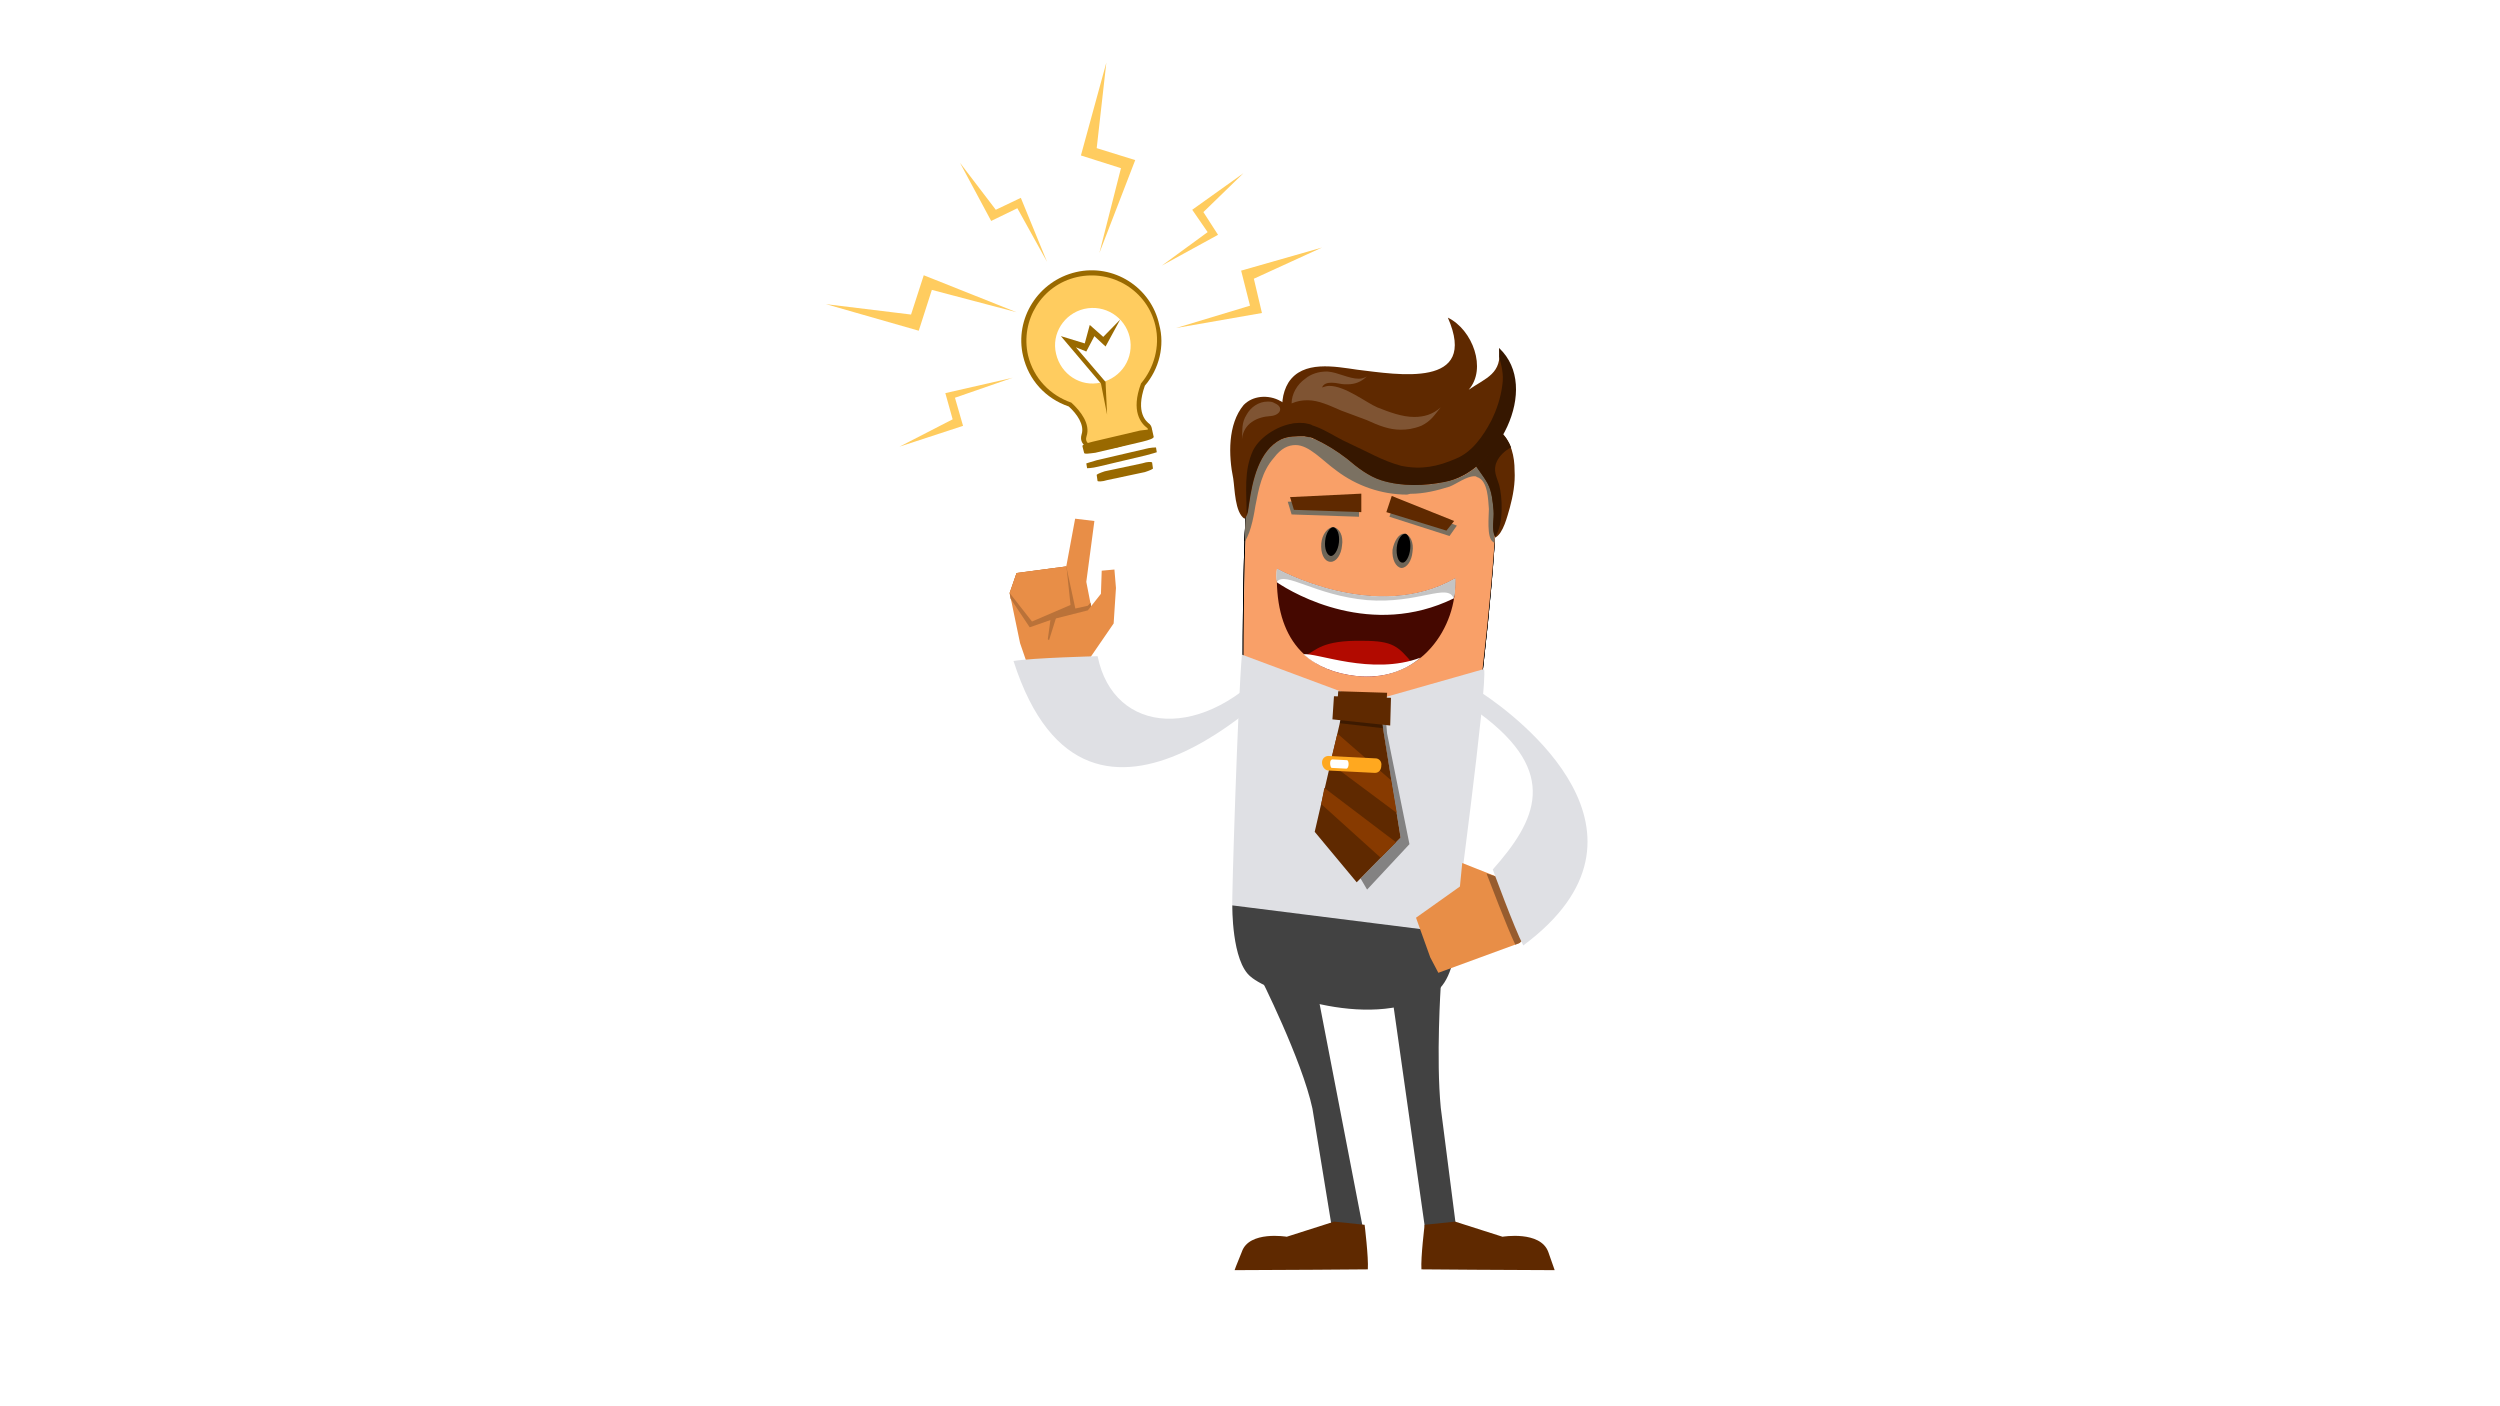 <svg version="1.1" viewBox="0.0 0.0 2560.333 1440.0" fill="none" stroke="none" stroke-linecap="square" stroke-miterlimit="10" xmlns:xlink="http://www.w3.org/1999/xlink" xmlns="http://www.w3.org/2000/svg"><rect x="0.0" y="0.0" width="2560.333" height="1440.0" fill="#333333" stroke="none"/><clipPath id="g712cab4f2c_0_129.0"><path d="m0 0l2560.333 0l0 1440.0l-2560.333 0l0 -1440.0z" clip-rule="nonzero"/></clipPath><g clip-path="url(#g712cab4f2c_0_129.0)"><path fill="#ffffff" d="m0 0l2560.333 0l0 1440.0l-2560.333 0z" fill-rule="evenodd"/><path fill="#ffffff" d="m1166.956 1302.993l0 0c0 -7.276 27.971 -14.253 77.761 -19.398c49.789 -5.145 117.318 -8.035 187.731 -8.035l0 0c146.627 0 265.492 12.282 265.492 27.432l0 0c0 15.151 -118.865 27.432 -265.492 27.432l0 0c-146.627 0 -265.492 -12.282 -265.492 -27.432z" fill-rule="evenodd"/><path fill="#e88e47" d="m1092.007 580.116l9.073 -48.914l19.723 2.367l-8.284 62.326l9.073 46.547l-10.651 37.474l-57.198 5.128l-9.073 -26.429l-10.651 -51.281l7.1 -20.512l50.886 -6.706z" fill-rule="evenodd"/><path fill="#ba7239" d="m1121.592 642.442l-4.734 -25.246l-2.761 3.156l-37.474 8.284l-3.55 26.035l35.502 25.246l3.945 -6.312l9.073 -31.163z" fill-rule="evenodd"/><path fill="#e88e47" d="m1108.574 685.044l31.952 -46.547l2.367 -36.291l-1.578 -18.934l-13.017 1.183l-0.789 23.668l-13.412 16.962l-32.741 8.284l-8.284 26.429l35.502 25.246z" fill-rule="evenodd"/><path fill="#dfe0e4" d="m1326.715 683.495c0 0 -211.64 234.284 -288.75 -6.553c19.688 -3.277 86.133 -4.915 86.133 -4.915c16.406 81.098 109.922 88.471 182.109 3.277l20.508 8.192z" fill-rule="evenodd"/><path fill="#ba7239" d="m1092.007 580.116l-50.886 6.706l-7.1 20.512l0.789 5.523l19.723 29.585l47.336 -16.568l-9.862 -45.758z" fill-rule="evenodd"/><path fill="#e88e47" d="m1096.346 619.562l-4.339 -41.025l0 1.578l-50.886 6.706l-7.1 20.512l22.879 29.191l39.447 -16.962z" fill-rule="evenodd"/><path fill="#424242" d="m1349.853 1019.909c45.893 237.506 45.893 237.506 45.893 237.506c-31.961 -1.638 -31.961 -1.638 -31.961 -1.638c-19.668 -120.391 -19.668 -120.391 -19.668 -120.391c-10.654 -49.958 -54.088 -135.952 -54.088 -135.952l59.824 20.475z" fill-rule="evenodd"/><path fill="#424242" d="m1426.12 1023.218c34.603 244.058 34.603 244.058 34.603 244.058c30.484 -10.647 30.484 -10.647 30.484 -10.647c-15.654 -122.029 -15.654 -122.029 -15.654 -122.029c-4.943 -50.777 0 -125.305 0 -125.305l-49.433 13.923z" fill-rule="evenodd"/><path fill="#000000" d="m1274.315 976.498c0 0 0 0 0 0c1.643 2.456 1.643 6.55 2.464 11.463c0 4.913 1.643 9.825 7.392 13.1c27.102 14.738 71.452 31.113 115.801 31.113c9.034 0 18.068 0 27.103 -1.638c13.962 -2.456 27.102 -7.369 39.422 -13.919c2.464 -1.638 4.928 -3.275 7.392 -4.913c0 0 0 0 0 0c0 0 0 0 0 0c2.464 -13.1 58.311 -369.268 59.133 -510.916c0 -1.638 0 -3.275 0 -4.094c0 -20.469 -0.821 -36.026 -3.285 -45.851c0 0 0 0 0 0c-0.821 -0.819 -0.821 -0.819 -0.821 -0.819c-13.141 0 -27.103 -0.819 -40.243 -1.638c-2.464 0 -4.928 0 -7.391 -0.819c-44.35 -2.456 -89.52 -4.913 -134.691 -7.369c-4.106 0 -8.213 0 -13.141 0c-15.604 -0.819 -32.03 -2.456 -48.456 -3.275c0 0 0 0 0 0c0 0.819 0 0.819 0 0.819c-2.464 9.825 -4.928 25.382 -6.57 45.033c-4.106 48.308 -5.749 121.998 -5.749 198.144c0 99.072 2.464 201.419 2.464 257.096c0 19.651 -0.821 33.57 -1.643 38.482c0 0 0 0 0 0c0.821 0 0.821 0 0.821 0c0 0 0 0 0 0c0 0 0 0 0 0c0.821 -4.913 1.643 -18.832 1.643 -38.482c0 -55.677 -2.464 -158.024 -2.464 -257.096c0 -76.146 1.643 -149.836 5.749 -198.144c1.643 -19.651 4.106 -35.207 6.57 -45.033c-0.821 0 -0.821 0 -0.821 0c0 0 0 0 0 0c16.426 0.819 32.851 2.456 48.456 3.275c4.106 0 9.034 0 13.141 0c45.171 2.456 90.342 4.913 134.691 7.369c2.464 0.819 4.928 0.819 7.391 0.819c13.141 0.819 27.103 1.638 40.243 1.638c0 0 0 0 0 0c0 0 0 0 0 0c2.464 9.825 3.285 26.201 3.285 45.851c0 0.819 0 2.456 0 4.094c-0.821 72.052 -14.783 199.781 -29.566 309.497c-7.392 54.858 -14.783 104.803 -19.711 141.648c-3.285 18.013 -5.749 33.57 -7.392 43.395c-0.821 5.731 -0.821 9.007 -1.643 12.282c0 0.819 0 2.456 -0.821 3.275c0 0 0 0 0 0.819c0 0 0 0 0 0c0 0 0 0 0 0c0.821 0 0.821 0 0.821 0c-0.821 0 -0.821 0 -0.821 0c0 0 0 0 0 0c0.821 0 0.821 0 0.821 0c-0.821 0 -0.821 0 -0.821 0c0.821 0 0.821 0 0.821 0c-0.821 0 -0.821 0 -0.821 0c0 0 0 0 0 0c0.821 0 0.821 0 0.821 0c-0.821 0 -0.821 0 -0.821 0c-1.643 1.638 -4.106 2.456 -6.57 4.094c-12.319 6.55 -25.46 11.463 -39.422 13.919c-9.034 1.638 -18.068 1.638 -27.103 1.638c-44.349 0 -88.699 -15.557 -115.801 -31.114c-4.928 -3.275 -6.57 -7.369 -6.57 -12.282c-0.821 -4.913 -0.821 -9.007 -3.285 -11.463c0 0 0 0 0 0c0 0 0 0 0 0c0 0 0 0 0 0" fill-rule="evenodd"/><path fill="#000000" d="m1274.315 976.498c0 0 0 0 0 0c1.643 2.456 1.643 6.55 2.464 11.463c0 4.913 1.643 9.825 7.392 13.1c27.102 14.738 71.452 31.113 115.801 31.113c9.034 0 18.068 0 27.103 -1.638c13.962 -2.456 27.102 -7.369 39.422 -13.919c2.464 -1.638 4.928 -3.275 7.392 -4.913c0 0 0 0 0 0c0 0 0 0 0 0c2.464 -13.1 58.311 -369.268 59.133 -510.916c0 -1.638 0 -3.275 0 -4.094c0 -20.469 -0.821 -36.026 -3.285 -45.851c0 0 0 0 0 0c-0.821 -0.819 -0.821 -0.819 -0.821 -0.819c-13.141 0 -27.103 -0.819 -40.243 -1.638c-2.464 0 -4.928 0 -7.391 -0.819c-44.35 -2.456 -89.52 -4.913 -134.691 -7.369c-4.106 0 -8.213 0 -13.141 0c-15.604 -0.819 -32.03 -2.456 -48.456 -3.275c0 0 0 0 0 0c0 0.819 0 0.819 0 0.819c-2.464 9.825 -4.928 25.382 -6.57 45.033c-4.106 48.308 -5.749 121.998 -5.749 198.144c0 99.072 2.464 201.419 2.464 257.096c0 19.651 -0.821 33.57 -1.643 38.482c0 0 0 0 0 0c0.821 0 0.821 0 0.821 0c0 0 0 0 0 0c0 0 0 0 0 0c0.821 -4.913 1.643 -18.832 1.643 -38.482c0 -55.677 -2.464 -158.024 -2.464 -257.096c0 -76.146 1.643 -149.836 5.749 -198.144c1.643 -19.651 4.106 -35.207 6.57 -45.033c-0.821 0 -0.821 0 -0.821 0c0 0 0 0 0 0c16.426 0.819 32.851 2.456 48.456 3.275c4.106 0 9.034 0 13.141 0c45.171 2.456 90.342 4.913 134.691 7.369c2.464 0.819 4.928 0.819 7.391 0.819c13.141 0.819 27.103 1.638 40.243 1.638c0 0 0 0 0 0c0 0 0 0 0 0c2.464 9.825 3.285 26.201 3.285 45.851c0 0.819 0 2.456 0 4.094c-0.821 72.052 -14.783 199.781 -29.566 309.497c-7.392 54.858 -14.783 104.803 -19.711 141.648c-3.285 18.013 -5.749 33.57 -7.392 43.395c-0.821 5.731 -0.821 9.007 -1.643 12.282c0 0.819 0 2.456 -0.821 3.275c0 0 0 0 0 0.819c0 0 0 0 0 0c0 0 0 0 0 0c0.821 0 0.821 0 0.821 0c-0.821 0 -0.821 0 -0.821 0c0 0 0 0 0 0c0.821 0 0.821 0 0.821 0c-0.821 0 -0.821 0 -0.821 0c0.821 0 0.821 0 0.821 0c-0.821 0 -0.821 0 -0.821 0c0 0 0 0 0 0c0.821 0 0.821 0 0.821 0c-0.821 0 -0.821 0 -0.821 0c-1.643 1.638 -4.106 2.456 -6.57 4.094c-12.319 6.55 -25.46 11.463 -39.422 13.919c-9.034 1.638 -18.068 1.638 -27.103 1.638c-44.349 0 -88.699 -15.557 -115.801 -31.114c-4.928 -3.275 -6.57 -7.369 -6.57 -12.282c-0.821 -4.913 -0.821 -9.007 -3.285 -11.463c0 0 0 0 0 0c0 0 0 0 0 0c0 0 0 0 0 0" fill-rule="evenodd"/><path fill="#000000" d="m1274.315 976.498c0 0 0 0 0 0c1.643 2.456 1.643 6.55 2.464 11.463c0 4.913 1.643 9.825 7.392 13.1c27.102 14.738 71.452 31.113 115.801 31.113c9.034 0 18.068 0 27.103 -1.638c13.962 -2.456 27.102 -7.369 39.422 -13.919c2.464 -1.638 4.928 -3.275 7.392 -4.913c0 0 0 0 0 0c0 0 0 0 0 0c2.464 -13.1 58.311 -369.268 59.133 -510.916c0 -1.638 0 -3.275 0 -4.094c0 -20.469 -0.821 -36.026 -3.285 -45.851c0 0 0 0 0 0c-0.821 -0.819 -0.821 -0.819 -0.821 -0.819c-13.141 0 -27.103 -0.819 -40.243 -1.638c-2.464 0 -4.928 0 -7.391 -0.819c-44.35 -2.456 -89.52 -4.913 -134.691 -7.369c-4.106 0 -8.213 0 -13.141 0c-15.604 -0.819 -32.03 -2.456 -48.456 -3.275c0 0 0 0 0 0c0 0.819 0 0.819 0 0.819c-2.464 9.825 -4.928 25.382 -6.57 45.033c-4.106 48.308 -5.749 121.998 -5.749 198.144c0 99.072 2.464 201.419 2.464 257.096c0 19.651 -0.821 33.57 -1.643 38.482c0 0 0 0 0 0c0.821 0 0.821 0 0.821 0c0 0 0 0 0 0c0 0 0 0 0 0c0.821 -4.913 1.643 -18.832 1.643 -38.482c0 -55.677 -2.464 -158.024 -2.464 -257.096c0 -76.146 1.643 -149.836 5.749 -198.144c1.643 -19.651 4.106 -35.207 6.57 -45.033c-0.821 0 -0.821 0 -0.821 0c0 0 0 0 0 0c16.426 0.819 32.851 2.456 48.456 3.275c4.106 0 9.034 0 13.141 0c45.171 2.456 90.342 4.913 134.691 7.369c2.464 0.819 4.928 0.819 7.391 0.819c13.141 0.819 27.103 1.638 40.243 1.638c0 0 0 0 0 0c0 0 0 0 0 0c2.464 9.825 3.285 26.201 3.285 45.851c0 0.819 0 2.456 0 4.094c-0.821 72.052 -14.783 199.781 -29.566 309.497c-7.392 54.858 -14.783 104.803 -19.711 141.648c-3.285 18.013 -5.749 33.57 -7.392 43.395c-0.821 5.731 -0.821 9.007 -1.643 12.282c0 0.819 0 2.456 -0.821 3.275c0 0 0 0 0 0.819c0 0 0 0 0 0c0 0 0 0 0 0c0.821 0 0.821 0 0.821 0c-0.821 0 -0.821 0 -0.821 0c0 0 0 0 0 0c0.821 0 0.821 0 0.821 0c-0.821 0 -0.821 0 -0.821 0c0.821 0 0.821 0 0.821 0c-0.821 0 -0.821 0 -0.821 0c0 0 0 0 0 0c0.821 0 0.821 0 0.821 0c-0.821 0 -0.821 0 -0.821 0c-1.643 1.638 -4.106 2.456 -6.57 4.094c-12.319 6.55 -25.46 11.463 -39.422 13.919c-9.034 1.638 -18.068 1.638 -27.103 1.638c-44.349 0 -88.699 -15.557 -115.801 -31.114c-4.928 -3.275 -6.57 -7.369 -6.57 -12.282c-0.821 -4.913 -0.821 -9.007 -3.285 -11.463c0 0 0 0 0 0c0 0 0 0 0 0c0 0 0 0 0 0" fill-rule="evenodd"/><path fill="#f9a068" d="m1274.535 976.634c4.103 4.914 -0.821 18.019 9.847 23.752c32.823 18.838 91.085 38.494 142.782 29.485c13.95 -2.457 27.079 -6.552 39.388 -13.104c2.462 -1.638 4.924 -3.276 7.385 -4.914c0 -0.819 57.441 -366.925 59.082 -511.074c0 -22.114 -1.641 -39.313 -4.103 -49.961c-13.13 -0.819 -27.079 -1.638 -40.209 -2.457c-2.462 0 -4.924 0 -7.385 0c-44.312 -2.457 -89.444 -4.914 -134.577 -7.371c-4.103 0 -8.206 -0.819 -13.129 -0.819c-15.591 -0.819 -32.003 -1.638 -48.415 -2.457c-2.462 9.828 -4.103 25.39 -5.744 45.047c-12.309 132.683 -0.821 463.57 -4.924 493.874" fill-rule="evenodd"/><path fill="#dfe0e4" d="m1271.906 670.449c-4.105 44.227 -10.673 255.534 -9.852 257.172c227.413 32.761 227.413 32.761 227.413 32.761c0 -8.19 34.481 -260.448 30.376 -275.191c-118.222 33.58 -118.222 33.58 -118.222 33.58c-129.715 -48.322 -129.715 -48.322 -129.715 -48.322" fill-rule="evenodd"/><path fill="#786f60" d="m1391.802 510.69l-72.976 3.156l3.945 13.017l69.032 2.367l0 -18.54z" fill-rule="evenodd"/><path fill="#000000" fill-opacity="0.0" d="m1391.802 510.69l-72.976 3.156l3.945 13.017l69.032 2.367l0 -18.54" fill-rule="evenodd"/><path fill="#5f2900" d="m1325.137 522.129l69.032 2.367l0 -18.934l-72.977 3.55l3.945 13.017z" fill-rule="evenodd"/><path fill="#786f60" d="m1428.487 513.056l-5.522 16.173l61.537 19.723l7.495 -10.651l-63.509 -25.246z" fill-rule="evenodd"/><path fill="#000000" fill-opacity="0.0" d="m1428.487 513.056l-5.522 16.173l61.537 19.723l7.495 -10.651l-63.509 -25.246" fill-rule="evenodd"/><path fill="#5f2900" d="m1481.346 543.431l-61.537 -18.934l5.523 -16.568l63.904 25.64l-7.889 9.862z" fill-rule="evenodd"/><path fill="#424242" d="m1262.054 927.246c0 0 -0.821 57.469 18.888 73.068c18.888 16.42 128.11 58.29 191.344 13.957c13.961 -11.494 19.709 -40.228 18.067 -58.29l-228.3 -28.734z" fill-rule="evenodd"/><path fill="#6e6557" d="m1365.413 539.88c-5.713 0 -11.426 7.431 -12.242 16.513c-0.816 9.908 2.448 18.164 8.978 18.989c0 0 0 0 0.816 0c5.713 0 10.61 -7.431 11.426 -16.513c1.632 -9.908 -2.448 -18.164 -8.978 -18.989c0 0 0 0 0 0" fill-rule="evenodd"/><path fill="#6e6557" d="m1437.588 546.586c-4.903 0 -9.805 7.348 -11.44 16.329c-0.817 9.797 3.268 17.962 8.988 18.779c0 0 0 0 0 0c5.72 0 10.622 -7.348 11.439 -16.329c1.634 -9.797 -2.451 -17.962 -8.171 -18.779c0 0 0 0 -0.817 0" fill-rule="evenodd"/><path fill="#000000" d="m1371.248 555.495c-0.83 8.218 -4.983 13.971 -8.305 13.971c-4.152 -0.822 -6.644 -7.396 -5.813 -15.614c0.83 -8.218 4.983 -13.971 8.305 -13.971c4.152 0.822 6.644 7.396 5.813 15.614z" fill-rule="evenodd"/><path fill="#000000" d="m1444.245 562.184c-0.81 8.209 -4.858 14.777 -8.097 13.956c-4.049 0 -6.478 -7.388 -5.668 -15.597c0.81 -8.209 4.858 -13.956 8.907 -13.956c3.239 0.821 5.668 7.388 4.858 15.598z" fill-rule="evenodd"/><path fill="#5f2900" d="m1366.317 1251.104c-48.498 15.481 -48.498 15.481 -48.498 15.481c0 0 -38.634 -6.518 -46.032 15.481c-5.754 13.852 -7.398 18.74 -7.398 18.74c38.634 0 136.452 -0.815 136.452 -0.815c0.822 -12.222 -3.288 -45.629 -3.288 -45.629l-31.236 -3.259z" fill-rule="evenodd"/><path fill="#5f2900" d="m1490.262 1251.104c48.498 15.481 48.498 15.481 48.498 15.481c0 0 38.634 -6.518 46.854 15.481c4.932 13.852 6.576 18.74 6.576 18.74c-37.812 0 -136.452 -0.815 -136.452 -0.815c-0.822 -12.222 3.288 -45.629 3.288 -45.629l31.236 -3.259z" fill-rule="evenodd"/><path fill="#e88e47" d="m1450.183 939.869l14.595 40.63l8.284 15.779l82.838 -30.374l19.723 -17.357l-23.668 -44.969l0 0l0 0l-2.761 -4.734l-9.862 1.578l-41.813 -16.568l-2.367 24.062l-44.969 31.952z" fill-rule="evenodd"/><path fill="#000000" fill-opacity="0.0" d="m1450.183 939.869l14.595 40.63l8.284 15.779l82.838 -30.374l19.723 -17.357l-23.668 -44.969l0 0l0 0l-2.761 -4.734l-9.862 1.578l-41.813 -16.568l-2.367 24.062l-44.969 31.952" fill-rule="evenodd"/><path fill="#a6a6a6" d="m1556.041 965.843c-4.086 1.639 -4.086 1.639 -4.086 1.639c0 0 0 0 0 0c4.086 -1.639 4.086 -1.639 4.086 -1.639m-4.086 -62.265c0 0 0 0 0 0c22.879 42.602 22.879 42.602 22.879 42.602c0 0 0 0 0 0c-22.879 -42.602 -22.879 -42.602 -22.879 -42.602" fill-rule="evenodd"/><path fill="#975c2e" d="m1522.37 894.506c3.279 8.2 20.494 54.117 29.511 72.976c4.099 -1.64 4.099 -1.64 4.099 -1.64c10.657 -9.02 10.657 -9.02 10.657 -9.02c2.459 -4.1 5.738 -7.38 8.198 -10.659c-22.953 -42.638 -22.953 -42.638 -22.953 -42.638c0 0 0 0 0 0c0 0 0 0 0 0c-2.459 -4.92 -2.459 -4.92 -2.459 -4.92c-9.837 1.64 -9.837 1.64 -9.837 1.64c-17.215 -5.74 -17.215 -5.74 -17.215 -5.74" fill-rule="evenodd"/><path fill="#dfe0e4" d="m1517.307 709.501c0 4.913 -0.822 12.283 -1.643 21.291c82.153 60.598 57.507 109.732 13.145 159.684c0 0 22.181 60.598 31.218 77.795c154.448 -114.645 -6.572 -235.022 -42.72 -258.77z" fill-rule="evenodd"/><path fill="#000000" d="m1530.259 549.052c0 2.478 0 4.13 0 6.607c0 0 0 0 0 0c0 -2.478 0 -4.13 0 -6.607m-254.368 -19.822c0 0 0 0.826 0 0.826c-0.82 7.433 -0.82 15.692 -1.641 23.952c0 0 0.821 0 0.821 0c0 -8.259 0 -16.518 0.82 -24.778" fill-rule="evenodd"/><path fill="#7b7162" d="m1330.915 446.786c-6.574 0 -13.147 0.819 -18.899 3.274c-23.008 11.46 -29.581 42.567 -32.868 65.487c-0.822 4.093 -0.822 9.823 -3.287 13.916c-0.822 8.186 -0.822 16.372 -0.822 24.558c6.574 -9.005 9.86 -31.107 10.682 -36.018c3.287 -17.19 6.574 -35.199 18.899 -49.116c7.395 -9.823 14.791 -13.097 22.186 -13.097c13.969 0 27.116 15.553 41.907 26.195c20.542 15.553 46.015 24.558 72.31 24.558c0.822 0 2.465 -0.819 3.287 -0.819c13.969 0 27.116 -3.274 40.263 -7.367c6.574 -2.456 17.256 -10.642 25.473 -10.642c0.822 0 1.643 0 2.465 0.819c11.504 3.274 11.504 23.739 12.326 32.744c0 6.549 -2.465 29.469 4.109 33.562c0.822 0.819 0.822 0.819 1.643 0.819c0 -2.456 0 -4.093 0 -6.549c0.822 -17.19 1.643 -32.744 1.643 -46.66c0 -17.19 -0.822 -31.107 -2.465 -41.748c-8.217 9.823 -17.256 18.009 -27.938 24.558c-6.574 4.093 -13.969 6.549 -21.364 8.186c0 0 -0.822 0 -0.822 0c0 0 0 0 0 0c0 0 0 0 0 0c0 0 0 0 0 0c-9.86 2.456 -19.721 3.274 -30.403 3.274c-11.504 0 -23.008 -1.637 -34.511 -4.912c-13.147 -4.093 -24.651 -13.098 -35.333 -22.102c-10.682 -8.186 -21.364 -14.735 -33.69 -20.465c0 0 0 0 0 0c0 0 0 0 -0.822 0c-0.822 0 -2.465 -0.819 -3.287 -1.637c-1.643 0 -4.109 -0.819 -5.752 -0.819c-1.643 0 -3.287 0 -4.93 0" fill-rule="evenodd"/><path fill="#5f2900" d="m1551.13 481.781c0.825 13.095 -1.65 26.19 -4.949 38.467c-2.474 8.185 -6.598 26.19 -14.846 30.283c-4.124 -8.185 -0.825 -18.824 -1.65 -27.827c-0.825 -9.003 -1.65 -18.824 -5.774 -27.009c-9.073 -17.187 -26.393 -29.464 -18.97 -50.744c4.949 -14.732 22.269 -12.277 32.167 -2.455c10.722 9.821 14.021 25.372 14.021 39.286z" fill-rule="evenodd"/><path fill="#361700" d="m1547.616 458.203c-2.46 -5.721 -5.739 -11.442 -10.658 -15.529c-2.46 -2.452 -5.739 -4.904 -9.019 -6.539c-10.658 6.539 -18.857 18.798 -22.136 31.058c4.099 9.808 12.298 17.981 18.037 28.606c4.099 8.173 4.919 17.981 5.739 26.971c0.82 8.99 -2.46 18.798 1.64 26.971c9.019 -13.077 7.379 -40.866 4.099 -53.125c-2.46 -8.173 -6.559 -14.712 -2.46 -23.702c2.46 -5.721 8.199 -11.442 14.758 -14.712z" fill-rule="evenodd"/><path fill="#5f2900" d="m1319.534 391.768c-6.563 10.669 -8.203 25.442 -4.102 36.932c5.742 12.311 18.868 15.594 30.353 20.518c12.305 5.745 22.97 12.311 33.634 20.518c10.664 9.028 22.149 18.056 35.275 22.159c21.329 6.566 44.298 5.745 64.807 1.641c53.322 -9.849 89.417 -89.458 55.783 -137.059c3.281 26.263 -13.125 30.366 -31.173 42.677c18.868 -21.339 4.102 -61.554 -21.329 -73.864c31.993 73.044 -51.682 58.271 -92.698 53.346c-22.97 -3.283 -55.783 -9.849 -70.549 13.131" fill-rule="evenodd"/><path fill="#5f2900" d="m1290.811 406.581c7.359 -0.82 14.717 0.82 20.44 4.099c7.359 4.099 15.535 7.379 22.076 13.118c4.088 3.28 13.9 14.758 12.264 21.317c-1.635 4.099 -5.723 2.46 -9.812 1.64c-8.176 0 -16.352 0 -23.711 3.279c-22.893 11.478 -29.434 42.633 -32.705 65.59c-0.818 4.919 -0.818 12.298 -4.906 15.578c-9.811 -6.559 -9.811 -30.335 -11.447 -40.994c-4.906 -23.776 -5.723 -55.751 10.629 -75.428c4.906 -4.919 10.629 -7.379 17.17 -8.199" fill-rule="evenodd"/><path fill="#361700" d="m1535.311 356.453c0 3.283 0 6.567 0 9.029c2.46 9.029 4.921 18.059 3.281 28.73c-1.64 13.134 -5.741 25.447 -11.482 36.938c-8.201 15.596 -19.683 32.013 -36.086 38.58c-18.863 8.209 -35.266 11.492 -55.77 7.388c-18.863 -4.925 -35.266 -14.775 -53.309 -22.984c-17.223 -7.388 -34.446 -22.163 -54.129 -20.521c-3.281 0 -5.741 0.821 -8.201 1.642c6.561 7.388 16.403 9.85 26.245 13.955c12.302 5.746 22.964 12.313 33.626 20.521c10.662 9.029 22.144 18.059 35.266 22.163c21.324 6.567 44.288 5.746 64.791 1.642c53.309 -9.85 99.237 -96.04 55.77 -137.083" fill-rule="evenodd"/><path fill="#361700" d="m1327.579 433.405c-16.399 0.82 -36.898 13.113 -44.278 27.864c-9.839 21.308 -6.56 43.436 -6.56 66.383c1.64 -4.098 1.64 -9.015 2.46 -12.293c3.28 -22.947 9.84 -54.09 32.798 -65.563c7.38 -3.278 15.579 -3.278 23.779 -3.278c4.1 0.82 8.2 2.459 9.84 -1.639c0.82 -3.278 -0.82 -6.556 -2.46 -9.834c-4.92 -1.639 -10.659 -2.459 -15.579 -1.639z" fill-rule="evenodd"/><path fill="#7f5433" d="m1298.094 411.284c-9 0 -17.181 5.758 -21.272 13.16c-5.727 9.048 -4.091 15.628 -4.909 25.498c1.636 -16.45 15.545 -23.03 29.453 -23.853c9.818 -0.823 13.909 -9.048 4.091 -13.16c-2.454 -1.645 -4.909 -1.645 -7.363 -1.645" fill-rule="evenodd"/><path fill="#7f5433" d="m1358.062 380.516c-7.387 0 -15.594 2.448 -21.339 7.344c-8.208 5.712 -13.953 15.503 -13.953 25.295c5.745 -2.448 10.67 -3.264 16.415 -3.264c11.49 0 22.981 5.712 34.471 10.607c9.028 3.264 17.236 6.528 26.264 9.791c12.311 5.712 22.981 9.791 34.471 9.791c6.566 0 13.132 -0.816 21.339 -4.08c9.849 -4.896 13.132 -10.607 19.698 -18.767c-8.208 7.344 -17.236 9.791 -27.085 9.791c-12.311 0 -25.443 -4.896 -37.754 -9.791c-11.49 -4.896 -32.83 -22.031 -49.245 -22.031c-2.462 0 -4.924 0.816 -7.387 1.632c1.641 -4.08 5.745 -4.896 9.849 -4.896c4.924 0 9.849 1.632 13.132 1.632c0.821 0 2.462 0 3.283 0c7.387 0 13.953 -2.448 19.698 -8.16c-2.462 1.632 -5.745 2.448 -8.207 2.448c-10.67 0 -21.339 -6.528 -32.009 -7.344c-0.821 0 -0.821 0 -1.641 0" fill-rule="evenodd"/><path fill="#450800" d="m1307.911 582.483c0 0 101.064 56.545 182.409 9.834c2.465 49.989 -35.332 106.534 -100.243 99.978c-55.873 -5.736 -85.453 -42.614 -82.166 -109.812z" fill-rule="evenodd"/><path fill="#b20a00" d="m1337.365 671.073c13.145 12.327 30.398 18.902 52.58 21.367c22.182 2.465 41.078 -3.287 56.688 -13.149c-14.788 -17.258 -19.717 -23.011 -50.937 -23.011c-41.9 -0.822 -47.65 9.862 -58.331 14.792z" fill-rule="evenodd"/><path fill="#ffffff" d="m1307.814 582.483c-0.823 4.924 -0.823 9.848 0 13.951c18.096 12.31 97.06 57.447 180.959 16.413c1.645 -6.565 1.645 -13.131 1.645 -20.517c-81.432 46.778 -182.604 -9.848 -182.604 -9.848z" fill-rule="evenodd"/><path fill="#c4c4c4" d="m1307.814 582.483c-0.823 4.939 -0.823 9.056 0 13.172c9.048 -10.702 38.66 13.995 92.125 18.934c52.643 4.116 83.077 -18.111 88.835 -1.646c1.645 -6.586 1.645 -13.995 1.645 -20.581c-81.432 46.924 -182.604 -9.879 -182.604 -9.879z" fill-rule="evenodd"/><path fill="#ffffff" d="m1334.998 670.162c13.963 12.372 32.033 19.795 55.031 22.27c26.283 2.474 48.46 -4.949 64.887 -18.97c-50.103 18.97 -107.598 -5.774 -119.918 -3.299z" fill-rule="evenodd"/><path fill="#838282" d="m1418.625 730.013l0 10.651l-3.156 -0.789l0.789 5.917l0 0l18.146 112.028l-41.025 41.813l6.706 11.44l43.391 -46.547l-22.879 -113.212l-1.972 -21.301z" fill-rule="evenodd"/><path fill="#000000" fill-opacity="0.0" d="m1418.625 730.013l0 10.651l-3.156 -0.789l0.789 5.917l0 0l18.146 112.028l-41.025 41.813l6.706 11.44l43.391 -46.547l-22.879 -113.212l-1.972 -21.301" fill-rule="evenodd"/><path fill="#5f2900" d="m1373.656 733.958l-27.218 117.946l42.997 51.675l44.969 -45.758l-19.723 -122.679l-41.025 -1.183z" fill-rule="evenodd"/><path fill="#000000" fill-opacity="0.0" d="m1373.656 733.958l-27.218 117.946l42.997 51.675l44.969 -45.758l-19.723 -122.679l-41.025 -1.183" fill-rule="evenodd"/><path fill="#5f2900" d="m1370.5 707.923l-1.578 26.035l49.703 6.706l1.972 -31.163l-50.097 -1.578z" fill-rule="evenodd"/><path fill="#000000" fill-opacity="0.0" d="m1370.5 707.923l-1.578 26.035l49.703 6.706l1.972 -31.163l-50.097 -1.578" fill-rule="evenodd"/><path fill="#80807f" d="m1373.656 735.141l-1.578 5.523l0 0l1.578 -5.523l0 0z" fill-rule="evenodd"/><path fill="#000000" fill-opacity="0.0" d="m1373.656 735.141l-1.578 5.523l0 0l1.578 -5.523l0 0" fill-rule="evenodd"/><path fill="#545353" d="m1415.469 739.875l0.789 5.917l0 0l-0.789 -5.917l0 0z" fill-rule="evenodd"/><path fill="#000000" fill-opacity="0.0" d="m1415.469 739.875l0.789 5.917l0 0l-0.789 -5.917l0 0" fill-rule="evenodd"/><path fill="#3d1a00" d="m1373.656 735.141l-1.578 5.523l44.18 5.128l-0.789 -5.917l-41.813 -4.734z" fill-rule="evenodd"/><path fill="#000000" fill-opacity="0.0" d="m1373.656 735.141l-1.578 5.523l44.18 5.128l-0.789 -5.917l-41.813 -4.734" fill-rule="evenodd"/><path fill="#3d1a00" d="m1373.656 733.958l0 1.183l0 0l41.813 4.734l0 0l-0.789 -4.734l-41.025 -1.183z" fill-rule="evenodd"/><path fill="#000000" fill-opacity="0.0" d="m1373.656 733.958l0 1.183l0 0l41.813 4.734l0 0l-0.789 -4.734l-41.025 -1.183" fill-rule="evenodd"/><path fill="#5f2900" d="m1366.161 713.051l-1.578 23.668l59.17 6.311l0.789 -28.402l-58.381 -1.578z" fill-rule="evenodd"/><path fill="#873a00" d="m1424.542 799.045l-54.831 -47.73l-7.495 30.374l68.243 50.886l-5.917 -33.53zm-68.243 7.889l-3.156 16.568l60.748 54.831l15.779 -15.779l-73.371 -55.62z" fill-rule="evenodd"/><path fill="#ffa81f" d="m1414.649 784.111c0 4.133 -2.462 7.439 -6.564 7.439c-48.409 -2.479 -48.409 -2.479 -48.409 -2.479c-3.282 -0.827 -5.743 -4.133 -5.743 -8.265c0 -4.133 3.282 -6.612 6.564 -6.612c48.409 2.48 48.409 2.48 48.409 2.48c3.282 0 6.564 3.306 5.743 7.438z" fill-rule="evenodd"/><path fill="#ffffff" d="m1381.151 782.477c0 2.367 -0.823 4.734 -2.47 4.734c-14.818 -0.789 -14.818 -0.789 -14.818 -0.789c-0.823 0 -1.646 -2.367 -1.646 -4.734c0 -2.367 0.823 -3.945 2.47 -3.945c14.818 0.789 14.818 0.789 14.818 0.789c0.823 0 1.646 1.578 1.646 3.945z" fill-rule="evenodd"/><path fill="#ffcc5f" d="m1133.031 64.153l-26.035 95.066l41.025 13.017l-22.09 86.783l36.685 -95.066l-39.447 -12.228l9.862 -87.572z" fill-rule="evenodd"/><path fill="#ffcc5f" d="m983.134 166.715l31.952 59.565l26.824 -13.017l30.374 54.831l-26.824 -65.482l-25.64 12.228l-36.685 -48.125z" fill-rule="evenodd"/><path fill="#ffcc5f" d="m845.86 311.484l95.066 27.218l13.412 -41.813l86.783 22.879l-95.066 -37.869l-13.017 40.236l-87.177 -10.651z" fill-rule="evenodd"/><path fill="#ffcc5f" d="m1273.461 177.365l-52.464 37.474l15.779 22.879l-46.942 34.319l57.592 -31.557l-14.99 -23.274l41.025 -39.841z" fill-rule="evenodd"/><path fill="#ffcc5f" d="m1353.933 253.497l-82.838 23.668l9.073 35.897l-75.738 22.879l87.966 -15.384l-8.284 -35.108l69.821 -31.952z" fill-rule="evenodd"/><path fill="#ffcc5f" d="m921.203 457.437l65.087 -21.301l-8.284 -28.796l59.17 -20.512l-69.032 15.779l7.495 26.824l-54.436 28.007z" fill-rule="evenodd"/><path fill="#996900" d="m1144.586 458.075c-18.049 4.096 -29.535 3.277 -34.457 -2.457c-1.641 -1.638 -4.102 -4.915 -2.461 -10.649c3.282 -9.83 -4.922 -21.298 -13.127 -28.67c-23.792 -8.191 -41.02 -27.032 -46.763 -51.606c-9.025 -38.5 15.588 -77 54.147 -86.01c38.559 -9.011 77.118 15.564 85.322 54.064c5.743 21.298 0 45.053 -14.767 62.255c-9.845 27.851 1.641 36.862 4.922 39.319c1.641 1.638 2.461 4.096 2.461 6.553c-2.461 9.011 -29.535 15.564 -35.277 17.202z" fill-rule="evenodd"/><path fill="#ffcc5f" d="m1183.334 333.729c-8.205 -36.031 -44.307 -58.141 -80.408 -49.952c-36.102 8.189 -58.255 44.22 -50.05 80.251c5.743 23.748 22.974 40.945 44.307 48.315c9.846 9.008 19.692 22.11 15.589 34.393c-7.384 22.929 69.742 -1.638 62.357 -8.189c-6.564 -4.913 -17.23 -17.197 -6.564 -45.858c13.128 -15.559 19.692 -37.669 14.769 -58.96z" fill-rule="evenodd"/><path fill="#996900" d="m1181.551 447.427c0 1.627 -4.918 3.254 -11.475 4.882c-48.357 11.39 -48.357 11.39 -48.357 11.39c-6.557 0.814 -11.475 1.627 -11.475 0c-1.639 -6.509 -1.639 -6.509 -1.639 -6.509c-0.82 -1.627 4.098 -3.254 10.655 -4.882c48.357 -11.39 48.357 -11.39 48.357 -11.39c6.557 -0.814 12.294 -1.627 12.294 -0.814l1.639 7.322z" fill-rule="evenodd"/><path fill="#996900" d="m1180.729 479.385c0.822 0.82 -3.287 2.461 -8.218 4.102c-38.625 8.205 -38.625 8.205 -38.625 8.205c-4.931 1.641 -9.862 1.641 -9.862 0.82c-0.822 -5.743 -0.822 -5.743 -0.822 -5.743c-0.822 -0.82 3.287 -2.461 8.218 -4.102c38.625 -8.205 38.625 -8.205 38.625 -8.205c4.931 -1.641 9.04 -1.641 9.862 -0.82l0.822 5.743z" fill-rule="evenodd"/><path fill="#996900" d="m1184.707 463.141c0 0 -4.922 1.639 -11.484 3.277c-48.398 11.47 -48.398 11.47 -48.398 11.47c-6.562 1.639 -11.484 1.639 -11.484 1.639c-0.82 -4.916 -0.82 -4.916 -0.82 -4.916c0 0 4.922 -1.639 10.664 -3.277c49.219 -11.47 49.219 -11.47 49.219 -11.47c5.742 -1.639 11.484 -1.639 11.484 -1.639l0.82 4.916z" fill-rule="evenodd"/><path fill="#ffffff" d="m1156.912 345.074c-4.916 -20.482 -25.398 -33.59 -46.699 -28.675c-20.482 4.916 -33.59 25.398 -28.675 45.88c4.916 21.301 25.398 34.41 45.879 29.494c21.301 -4.916 34.41 -25.398 29.494 -46.699z" fill-rule="evenodd"/><path fill="#996900" d="m1133.82 424.696l-6.312 -31.952l-41.025 -48.519l24.457 7.495l5.128 -18.934l13.806 12.228l17.357 -17.751l-14.99 27.613l-11.44 -10.651l-8.284 15.779l-10.651 -4.339l30.374 35.502l1.578 33.53z" fill-rule="evenodd"/></g></svg>